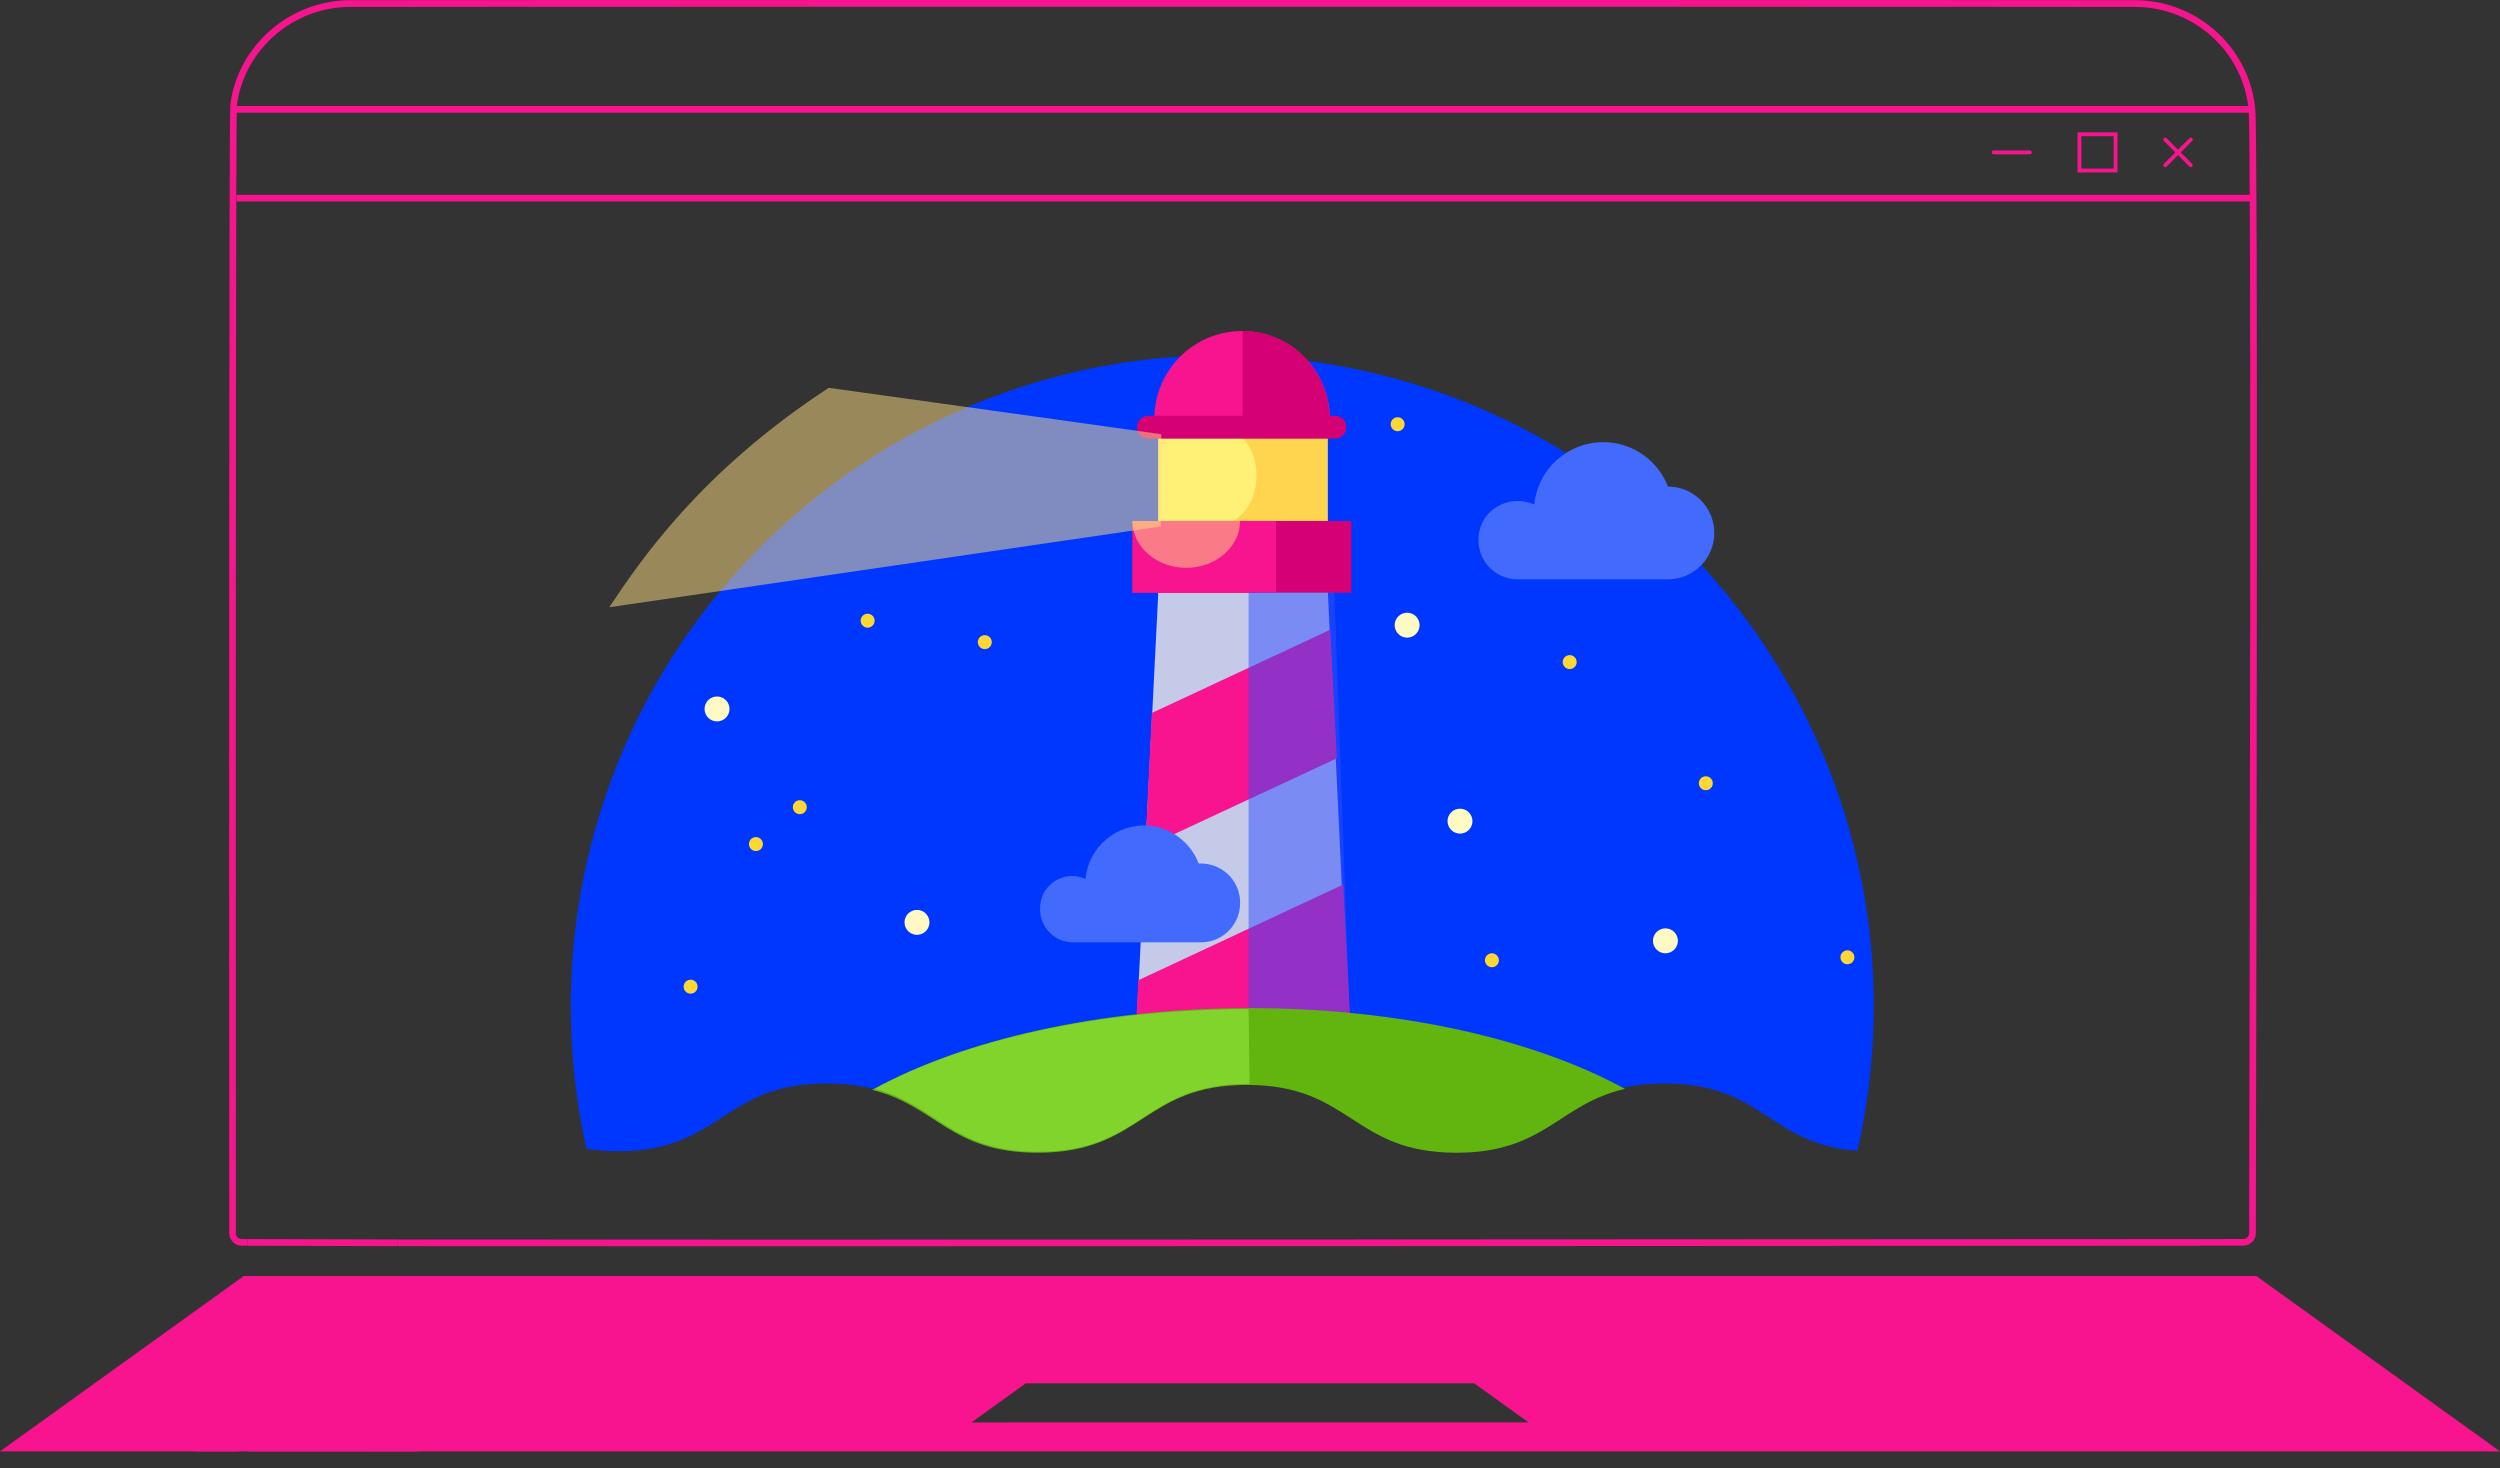 <?xml version="1.0" encoding="UTF-8" standalone="no"?>
<svg
   id="Mode_Isolation"
   viewBox="0 0 4307.311 2530"
   version="1.1"
   sodipodi:docname="accessible2.svg"
   inkscape:version="1.1.2 (0a00cf5339, 2022-02-04)"
   width="4307.311"
   height="2530"
   xmlns:inkscape="http://www.inkscape.org/namespaces/inkscape"
   xmlns:sodipodi="http://sodipodi.sourceforge.net/DTD/sodipodi-0.dtd"
   xmlns="http://www.w3.org/2000/svg"
   xmlns:svg="http://www.w3.org/2000/svg">
  <rect x="0" y="0" width="4307.311" height="2530" fill="#333333" stroke="none"/>
  <sodipodi:namedview
     id="namedview86"
     pagecolor="#ffffff"
     bordercolor="#666666"
     borderopacity="1.0"
     inkscape:pageshadow="2"
     inkscape:pageopacity="0.0"
     inkscape:pagecheckerboard="0"
     showgrid="false"
     fit-margin-top="0"
     fit-margin-left="0"
     fit-margin-right="0"
     fit-margin-bottom="0"
     inkscape:zoom="0.37943061"
     inkscape:cx="2341.6666"
     inkscape:cy="1450.8582"
     inkscape:window-width="1850"
     inkscape:window-height="1016"
     inkscape:window-x="70"
     inkscape:window-y="27"
     inkscape:window-maximized="1"
     inkscape:current-layer="Mode_Isolation" />
  <defs
     id="defs4">
    <style
       id="style2">
    .cls-1{fill:#fff;}
    .cls-2{opacity:.3;}
    .cls-2,.cls-3{fill:#81d42c;}
    .cls-4{fill:#170626;}
    .cls-5{opacity:.2;}
    .cls-6{fill:#231338;}
    .cls-7{fill:#7902ff;}
    .cls-8{fill:#f2ffe6;}
    .cls-9{fill:#0037ff;}
    .cls-10{fill:#f7148e;}
    .cls-11{fill:#fff2f9;}
    .cls-12{fill:#2f1256;}
    </style>
  </defs>
  <path
     class="cls-3"
     d="M 3885.69,187.836 C 3875.619,82.626 3787.554,2.012 3680.937,0.342 c -28.244,-0.455 -3050.7,-0.455 -3080.004,0 C 497.723,1.86 409.961,79.059 396.861,179.865 c -2.272,17.231 -2.12,1196.393 -1.893,1897.712 v 47.063 c 0,5.845 2.12,11.007 6.058,14.878 l 0.757,0.759 c 3.862,3.871 8.935,5.921 14.69,5.921 h 1.969 c 1.136,0 2.196,-0.076 3.332,0 0.681,0 2.12,0 4.24,0.076 v -11.462 c -1.817,0 -3.029,0 -3.635,-0.076 -1.363,-0.076 -2.802,0 -4.165,0 h -1.742 c -2.726,0 -4.922,-0.835 -6.891,-2.733 l -4.089,4.023 1.212,-1.518 2.802,-2.505 -0.53,-0.607 c -1.742,-1.67 -2.575,-3.871 -2.575,-6.68 v -47.063 C 405.947,888.015 406.553,196.869 408.143,181.383 420.562,86.194 503.478,13.322 601.008,11.88 c 28.093,-0.38 3050.246,-0.38 3079.702,0 100.786,1.518 184.005,77.654 193.546,177.094 4.846,50.555 1.969,1472.245 0.909,1906.745 0,17.914 0,28.01 0,28.997 0,5.389 -4.695,10.02 -9.995,10.02 -16.129,0 -97.53,0 -225.425,0.152 -632.811,0.38 -2306.123,1.442 -2955.214,0.683 v 11.462 c 158.184,0.152 376.946,0.228 626.678,0.228 775.851,0 1849.896,-0.683 2328.536,-0.911 127.819,-0.076 209.296,-0.152 225.425,-0.152 11.661,0 21.505,-9.868 21.505,-21.558 0,-0.987 0,-11.083 0,-28.997 1.287,-557.092 3.786,-1858.239 -0.984,-1907.883 z"
     id="path6"
     style="stroke-width:7.582;fill:#f7148e;fill-opacity:1" />
  <g
     id="g88"
     transform="matrix(7.572,0,0,7.591,0,-63.042)"
     style="fill:#f7148e;fill-opacity:1">
    <g
       id="g82"
       style="fill:#f7148e;fill-opacity:1">
      <path
         class="cls-3"
         d="m 492.68,46.24 c -0.11,0 -0.22,-0.04 -0.31,-0.13 -0.17,-0.17 -0.17,-0.45 0,-0.62 l 5.82,-5.82 c 0.17,-0.17 0.45,-0.17 0.62,0 0.17,0.17 0.17,0.45 0,0.62 l -5.82,5.82 c -0.09,0.09 -0.2,0.13 -0.31,0.13 z"
         id="path78"
         style="fill:#f7148e;fill-opacity:1" />
      <path
         class="cls-3"
         d="m 498.49,46.24 c -0.11,0 -0.22,-0.04 -0.31,-0.13 l -5.82,-5.82 c -0.17,-0.17 -0.17,-0.45 0,-0.62 0.17,-0.17 0.45,-0.17 0.62,0 l 5.82,5.82 c 0.17,0.17 0.17,0.45 0,0.62 -0.09,0.09 -0.2,0.13 -0.31,0.13 z"
         id="path80"
         style="fill:#f7148e;fill-opacity:1" />
    </g>
    <path
       class="cls-3"
       d="m 481.82,47.44 h -9.1 v -9.1 h 9.1 z m -8.22,-0.87 h 7.35 v -7.35 h -7.35 z"
       id="path84"
       style="fill:#f7148e;fill-opacity:1" />
    <path
       class="cls-3"
       d="m 461.86,43.33 h -8.22 c -0.24,0 -0.44,-0.2 -0.44,-0.44 0,-0.24 0.19,-0.44 0.44,-0.44 h 8.22 c 0.24,0 0.44,0.2 0.44,0.44 0,0.24 -0.19,0.44 -0.44,0.44 z"
       id="path86"
       style="fill:#f7148e;fill-opacity:1" />
  </g>
  <rect
     class="cls-3"
     x="407.613"
     y="335.705"
     width="3475.881"
     height="11.462"
     id="rect90"
     style="stroke-width:7.582;fill:#f7148e;fill-opacity:1" />
  <rect
     class="cls-3"
     x="404.206"
     y="182.674"
     width="3475.881"
     height="11.462"
     id="rect92"
     style="stroke-width:7.582;fill:#f7148e;fill-opacity:1" />
  <path
     class="cls-4"
     d="m 556.105,3025.598 c 0.681,1.29 -0.454,1.139 0,0 z"
     id="path106"
     style="stroke-width:7.582" />
  <g
     id="g4521"
     style="fill:#f7148e;fill-opacity:1">
    <path
       class="cls-6"
       d="M 633.038,2500.615 H 4307.311 L 3887.431,2198.499 H 689.3 c -18.476,97.618 -37.937,201.461 -56.337,302.116 z m 1906.99,-117.203 93.593,67.331 H 1673.69 l 93.593,-67.331 h 772.822 z"
       id="path172"
       style="stroke-width:7.582;fill:#f7148e;fill-opacity:1" />
    <path
       class="cls-6"
       d="m 450.851,2294.523 c 1.287,-4.782 -6.133,-6.832 -7.421,-2.05 -3.256,12.069 -6.436,24.139 -9.39,36.284 -0.151,0.607 -0.303,1.29 -0.454,1.898 l 0.379,-132.157 H 419.956 L 0,2500.615 h 410.945 c 7.648,-69.608 21.505,-138.533 39.906,-206.091 z"
       id="path174"
       style="stroke-width:7.582;fill:#f7148e;fill-opacity:1" />
    <rect
       style="fill:#f7148e;fill-opacity:1;stroke-width:7.886"
       id="rect2536"
       width="296.075"
       height="302.116"
       x="426.089"
       y="2198.499" />
    <rect
       style="fill:#f7148e;fill-opacity:1;stroke-width:4.918"
       id="rect2536-3"
       width="296.075"
       height="117.485"
       x="336.964"
       y="2383.13" />
  </g>
  <g
     id="g1037"
     transform="matrix(8.591,0,0,8.591,-1439.813,-623.81)">
    <path
       d="m 291.396,303.493 c 21,0 21,-13.6 42,-13.6 21,0 21,13.6 42,13.6 21,0 21,-13.6 42,-13.6 21,0 21,13.6 42,13.6 21,0 21,-13.6 42,-13.6 19.9,0 20.9,12.2 38.7,13.5 16,-70.4 -28.1,-140.4 -98.5,-156.3 -70.4,-15.9 -140.3,28.1 -156.3,98.4 -4.3,18.9 -4.3,38.6 -0.1,57.5 2.1,0.3 4.2,0.5 6.3,0.5 z"
       fill="#304ffe"
       id="path4"
       style="fill:#0037ff;fill-opacity:1" />
    <path
       d="m 399.896,160.193 h 34 v 31.5 h -34 z"
       fill="#ffd54f"
       id="path6-6" />
    <path
       d="m 399.896,160.193 h 12 v 31.5 h -12 z"
       fill="#fff176"
       id="path8" />
    <ellipse
       cx="411.596"
       cy="167.993"
       fill="#fff176"
       rx="8"
       ry="10"
       id="ellipse10" />
    <path
       d="m 399.096,156.593 c 0,-9.7 7.9,-17.6 17.6,-17.6 9.7,0 17.6,7.9 17.6,17.6"
       fill="#f4511e"
       id="path12"
       style="fill:#f7148e;fill-opacity:1" />
    <path
       d="m 416.796,138.993 c 9.6,0 17.4,7.8 17.4,17.5 v 0.1 h -17.4 z"
       fill="#e64a19"
       id="path14"
       style="fill:#d40074;fill-opacity:1" />
    <path
       d="m 397.896,155.993 h 37.4 c 1.3,0 2.3,1 2.3,2.3 0,1.3 -1,2.3 -2.3,2.3 h -37.4 c -1.3,0 -2.3,-1 -2.3,-2.3 0,-1.3 1.1,-2.3 2.3,-2.3 z"
       fill="#f4511e"
       id="path16"
       style="fill:#d40074;fill-opacity:1" />
    <path
       d="m 394.996,288.693 4.9,-97.3 h 34 l 4.4,92.5 z"
       fill="#c5cae9"
       id="path18" />
    <path
       d="m 434.396,198.893 1.3,25.8"
       fill="none"
       id="path20" />
    <path
       d="m 398.596,215.593 -1.3,27 38.4,-17.9 -1.3,-25.8 z"
       fill="#ff7043"
       id="path22"
       style="fill:#f7148e;fill-opacity:1" />
    <path
       d="m 436.996,249.993 1.3,25.8"
       fill="none"
       id="path24" />
    <path
       d="m 395.896,269.193 -1.4,27 43.8,-20.4 -1.3,-25.8 z"
       fill="#ff7043"
       id="path26"
       style="fill:#f7148e;fill-opacity:1" />
    <path
       d="m 394.696,177.093 h 43.9 v 14.4 h -43.9 z"
       fill="#e64a19"
       id="path28"
       style="fill:#d40074;fill-opacity:1" />
    <path
       d="m 394.696,177.093 h 28.8 v 14.4 h -28.8 z"
       fill="#f4511e"
       id="path30"
       style="fill:#f7148e;fill-opacity:1" />
    <path
       d="m 416.296,177.093 c 0,5.2 -4.9,9.4 -10.8,9.4 -5.9,0 -10.8,-4.2 -10.8,-9.4"
       fill="#ffe082"
       opacity="0.5"
       id="path32" />
    <path
       d="m 471.996,173.093 c 1.2,0 2.3,0.3 3.3,0.7 a 13.9,13.9 0 0 1 26.8,-3.6 9.3,9.3 0 1 1 0,18.6 h -30.1 c -4.4,0 -7.9,-3.5 -7.9,-7.9 0,-4.4 3.5,-7.8 7.9,-7.8 z"
       fill="#2979ff"
       id="path34"
       style="fill:#426afc;fill-opacity:1" />
    <path
       d="m 382.496,248.293 c 1,0 1.9,0.2 2.8,0.6 0.6,-6.5 6.3,-11.2 12.7,-10.7 4.5,0.4 8.4,3.4 10,7.6 4.4,-0.2 8.1,3.1 8.3,7.5 0.2,4.4 -3.1,8.1 -7.5,8.3 h -26.2 c -3.7,-0.1 -6.6,-3.3 -6.4,-6.9 0,-3.5 2.8,-6.3 6.3,-6.4 z"
       fill="#448aff"
       id="path36"
       style="fill:#426afc;fill-opacity:1" />
    <circle
       cx="447.896"
       cy="157.693"
       fill="#fdd835"
       r="1.4"
       id="circle38" />
    <g
       fill="#fff9c4"
       id="g50"
       transform="translate(266.996,127.193)">
      <circle
         cx="193.4"
         cy="110.1"
         r="2.5"
         id="circle40" />
      <circle
         cx="44.4"
         cy="87.6"
         r="2.5"
         id="circle42" />
      <circle
         cx="84.5"
         cy="130.4"
         r="2.5"
         id="circle44" />
      <circle
         cx="182.8"
         cy="70.8"
         r="2.5"
         id="circle46" />
      <circle
         cx="234.6"
         cy="134.1"
         r="2.5"
         id="circle48" />
    </g>
    <g
       fill="#fdd835"
       id="g70"
       transform="translate(266.996,127.193)">
      <circle
         cx="39.1"
         cy="143.3"
         r="1.4"
         id="circle52" />
      <circle
         cx="52.2"
         cy="114.7"
         r="1.4"
         id="circle54" />
      <circle
         cx="61"
         cy="107.3"
         r="1.4"
         id="circle56" />
      <circle
         cx="98.1"
         cy="74.2"
         r="1.4"
         id="circle58" />
      <circle
         cx="215.4"
         cy="78.2"
         r="1.4"
         id="circle60" />
      <circle
         cx="271.1"
         cy="137.4"
         r="1.4"
         id="circle62" />
      <circle
         cx="74.6"
         cy="69.9"
         r="1.4"
         id="circle64" />
      <circle
         cx="199.8"
         cy="138"
         r="1.4"
         id="circle66" />
      <circle
         cx="242.7"
         cy="102.5"
         r="1.4"
         id="circle68" />
    </g>
    <path
       d="m 400.496,159.693 c 0,0 -66.5,-9.3 -66.7,-9.3 -26,17 -38,35 -44,44 l 110.6,-16.2 z"
       fill="#ffe082"
       opacity="0.5"
       id="path72" />
    <path
       d="m 435.196,191.393 h -17.2 v 88.1 l 20.7,9.2 z"
       fill="#304ffe"
       opacity="0.5"
       id="path74" />
    <path
       d="m 375.696,303.793 c 21,0 21,-13.6 42,-13.6 21,0 21,13.6 42,13.6 17.8,0 20.5,-9.8 33.8,-12.8 -18.1,-9.9 -45.1,-16.2 -75.3,-16.2 -30.2,0 -57.6,6.4 -75.7,16.4 12.8,3.1 15.6,12.6 33.2,12.6 z"
       fill="#00c853"
       id="path76"
       style="fill:#62b40f;fill-opacity:1" />
    <path
       d="m 375.796,303.593 c 21,0 21,-13.6 42,-13.6 h 0.4 l -0.2,-15 c -30,0 -57,6.2 -75,16 12.5,3.2 15.4,12.6 32.8,12.6 z"
       fill="#64dd17"
       id="path78-7"
       style="fill:#81d42c;fill-opacity:1" />
  </g>
  <path
     style="fill:#f7148e;stroke:none;stroke-width:1px;stroke-linecap:butt;stroke-linejoin:miter;stroke-opacity:1;fill-opacity:1"
     d="m 426.014,2134.812 258.516,0.759 v 11.462 l -258.516,-0.759 z"
     id="path4172" />
</svg>
